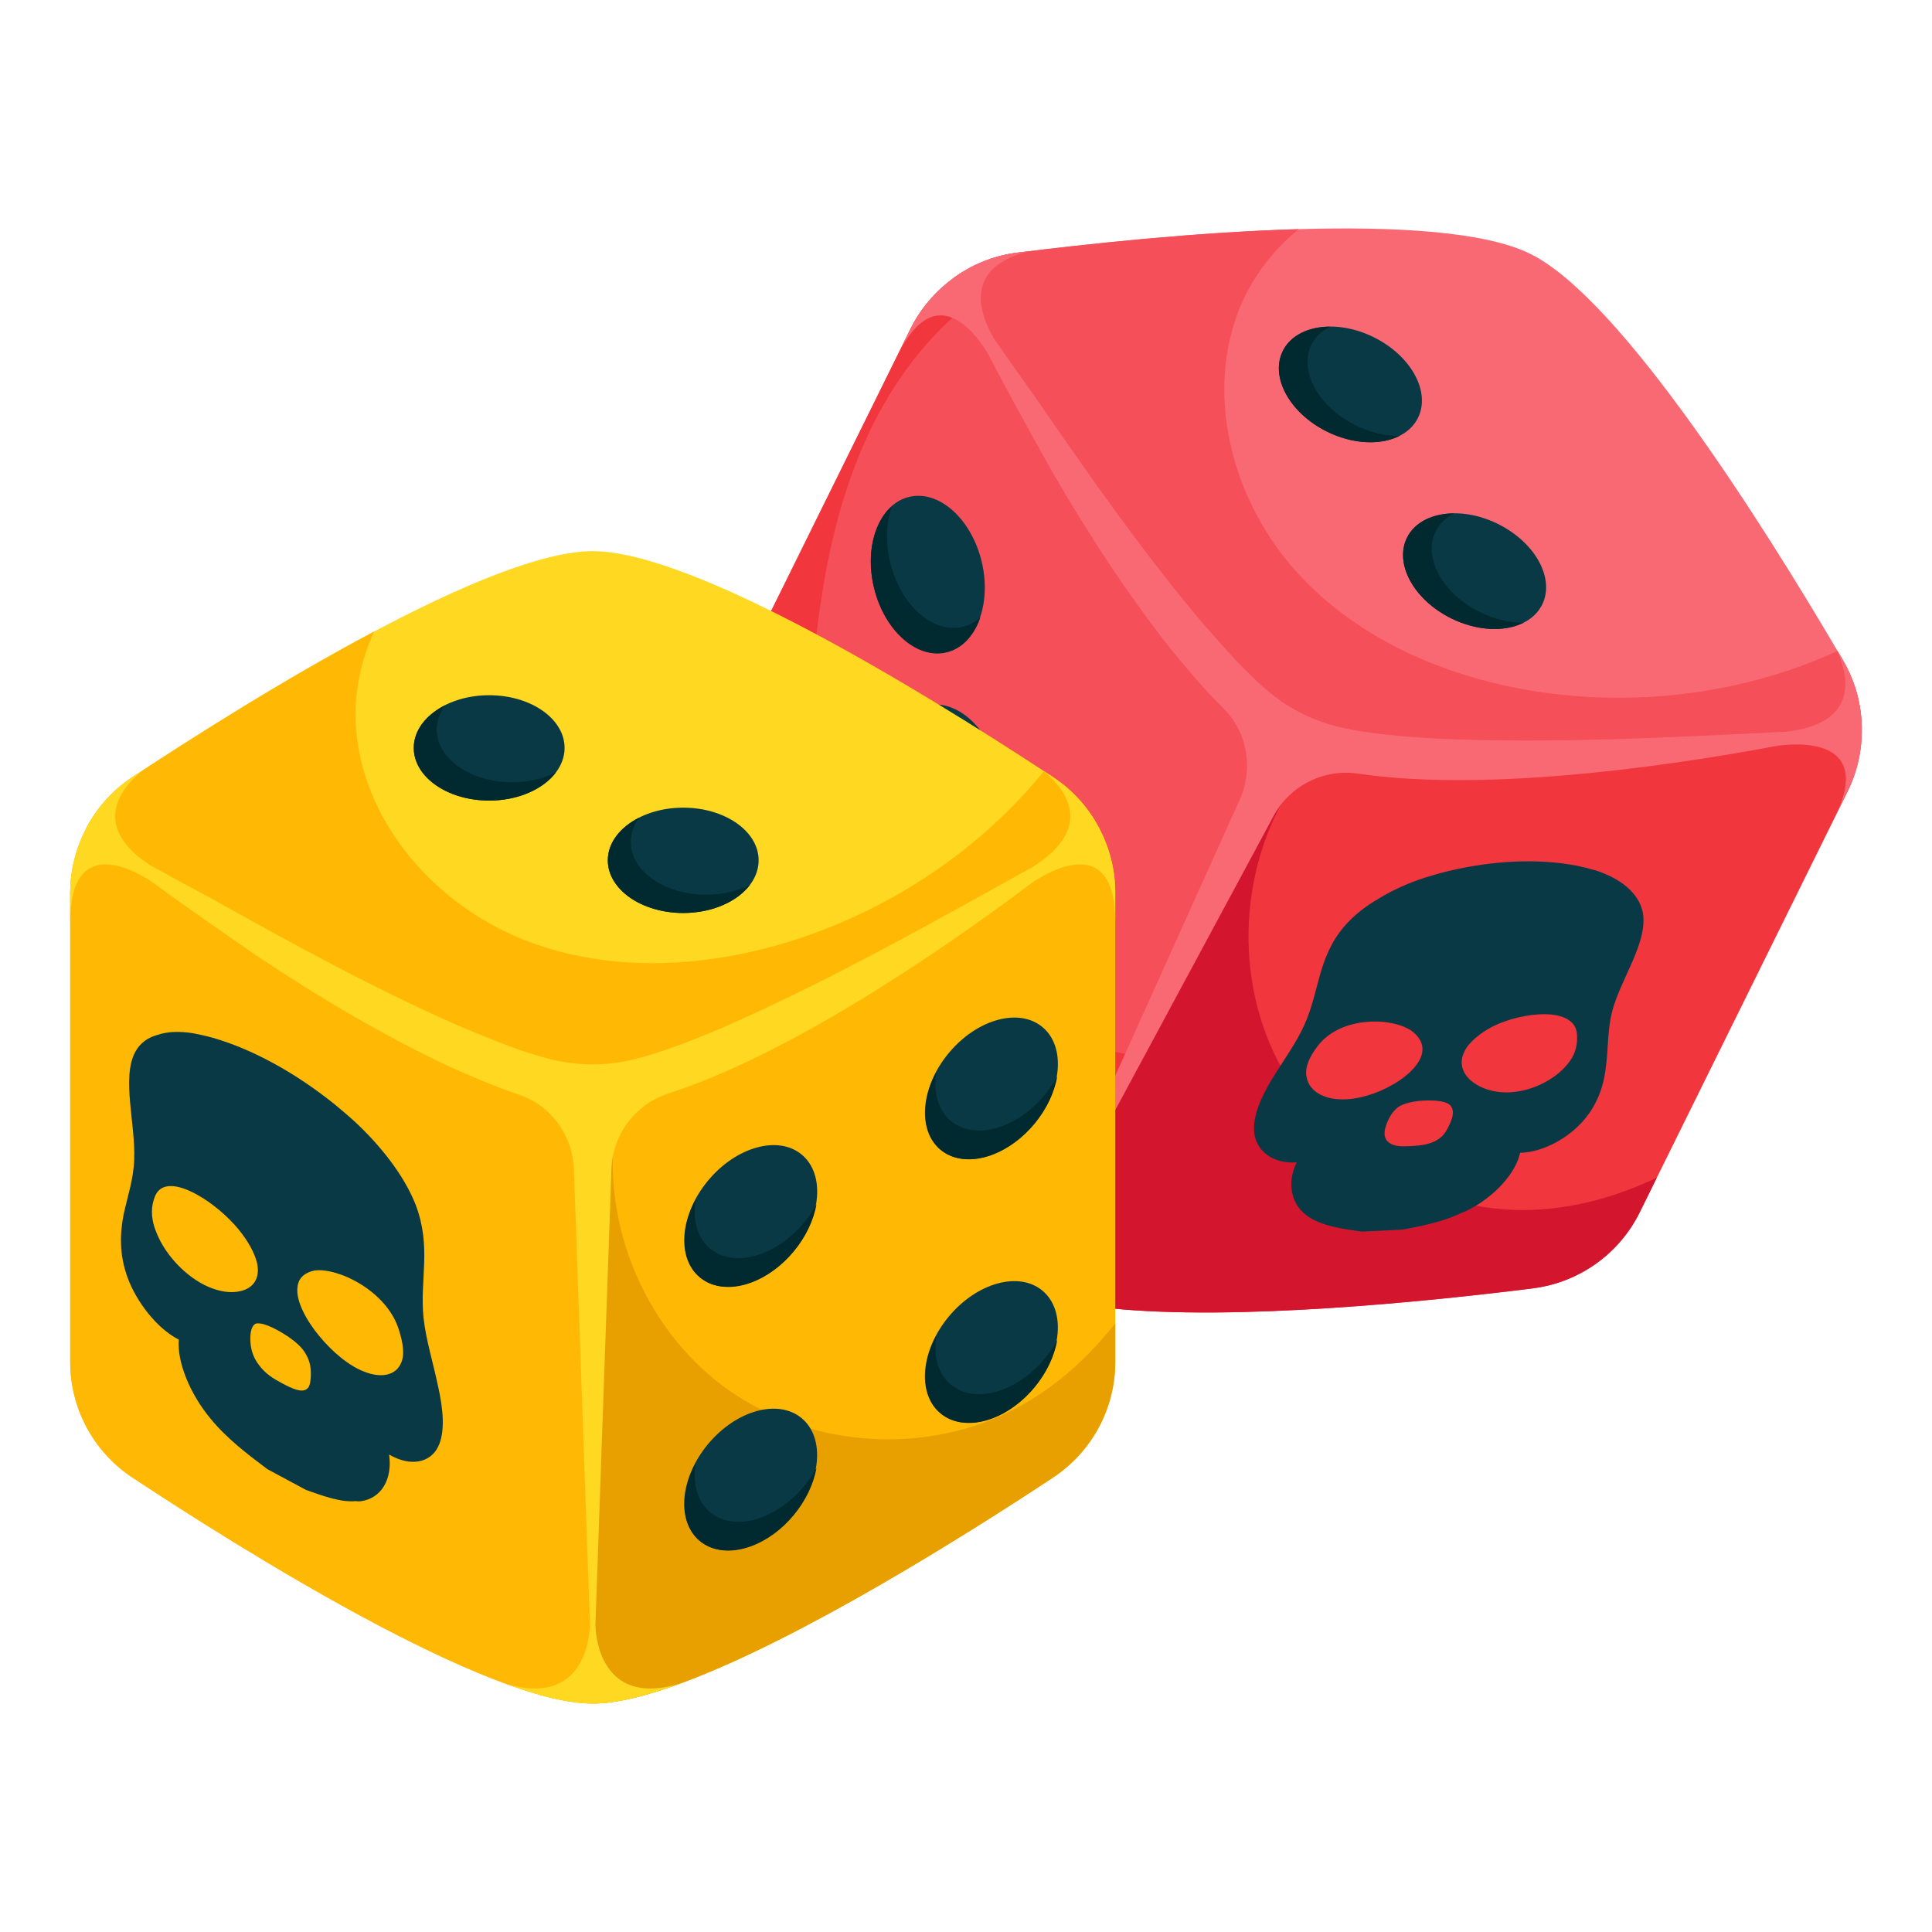 <svg id="Layer_1" enable-background="new 0 0 66 66" viewBox="0 0 66 66" xmlns="http://www.w3.org/2000/svg"><g><g><g><g><g><path d="m63.601 24.879c-.446.063-1.113.152-1.936.256-4.649.58-14.291 1.536-17.496-.047-.058-.029-.118-.062-.177-.094-.046-.026-.093-.052-.138-.081-.038-.022-.077-.045-.117-.071-.062-.041-.127-.083-.191-.127-.069-.047-.139-.098-.209-.15-.416-.311-.854-.705-1.306-1.166-.07-.071-.141-.142-.21-.216-.983-1.026-2.022-2.337-3.039-3.745-.148-.201-.291-.404-.438-.608-.504-.714-1.002-1.447-1.482-2.175-.069-.107-.137-.209-.205-.312-1.022-1.566-1.956-3.091-2.697-4.344-.093-.158-.185-.312-.273-.461-.505-.859-.903-1.56-1.156-2.008.624-.469 1.368-.781 2.164-.892 2.389-.299 6.152-.707 9.672-.81 3.283-.095 6.358.076 7.912.845 3.117 1.54 8.023 9.371 10.467 13.52.001.004.001.004.003.008.007.013.016.028.024.038.064.111.125.213.184.315.003.008.009.014.012.022.413.711.624 1.504.632 2.302z" fill="#f96974"/></g><g><path d="m44.169 25.089-9.326 18.879c-3.223-1.592-8.368-9.926-10.713-13.945-.003-.001-.001-.004-.004-.005-.764-1.362-.811-3.014-.119-4.415l7.102-14.376c.152-.307.335-.592.547-.853.253-.32.548-.602.874-.843.132.233.304.539.512.899.001.004.004.005.007.013.187.323.4.692.638 1.096.088.149.177.302.273.461.742 1.253 1.675 2.778 2.697 4.344.067.105.137.209.205.312.48.728.978 1.462 1.482 2.175.145.207.291.411.438.608 1.017 1.409 2.057 2.72 3.039 3.745.072.075.141.149.21.216.451.46.889.854 1.306 1.166.07.051.141.102.209.15.064.045.129.087.191.127.04.026.078.049.117.071.045.029.094.056.138.081.06.033.119.065.177.094z" fill="#f55059"/></g><g><path d="m38.754 36.051-3.911 7.916c-3.223-1.592-8.368-9.926-10.713-13.945-.003-.001-.001-.004-.004-.005-.764-1.362-.811-3.014-.119-4.415l7.102-14.376c.152-.307.335-.592.547-.853l.964.41c-1.387 1.226-2.441 2.82-3.169 4.527-.869 2.025-1.306 4.211-1.564 6.4-.286 2.399-.346 4.91.589 7.138.869 2.077 2.547 3.736 4.434 4.965 1.747 1.14 3.777 1.938 5.844 2.238z" fill="#f1363e"/></g></g><g><path d="m63.117 27.039-7.102 14.376c-.7 1.417-2.064 2.391-3.634 2.594-.008.003-.017.001-.025.004-3.575.448-10.132 1.12-14.418.68-.004.001-.009-.001-.016-.001-1.273-.131-2.345-.361-3.079-.724l9.326-18.879c3.772 1.863 16.46.21 19.431-.21.014.738-.147 1.479-.484 2.16z" fill="#f1363e"/></g><g><path d="m56.601 40.229-.586 1.187c-.7 1.417-2.064 2.391-3.634 2.594-.008.003-.017.001-.025.004-3.575.448-10.132 1.12-14.418.68-.004.001-.009-.001-.016-.001-1.273-.131-2.345-.361-3.079-.724l8.017-16.228 1.668-1.469c-2.136 2.81-2.484 6.862-.862 9.996 1.623 3.131 5.135 5.186 8.662 5.063 1.499-.053 2.929-.461 4.274-1.101z" fill="#d3162d"/></g></g><g><g><g><path d="m48.441 14.273c-.441.892-1.831 1.102-3.106.472-1.275-.63-1.953-1.862-1.513-2.754.441-.892 1.831-1.102 3.106-.472s1.953 1.862 1.513 2.754z" fill="#0a3946"/></g><g><path d="m47.808 14.891c-.638.324-1.584.294-2.473-.145-1.274-.629-1.954-1.862-1.513-2.754.267-.541.884-.83 1.614-.832-.278.139-.5.347-.634.617-.441.892.239 2.125 1.513 2.754.502.248 1.019.365 1.492.36z" fill="#002a30"/></g></g><g><g><path d="m52.684 20.652c-.441.892-1.831 1.102-3.106.472s-1.953-1.862-1.513-2.754c.441-.892 1.831-1.102 3.106-.472 1.275.63 1.953 1.862 1.513 2.754z" fill="#0a3946"/></g><g><path d="m52.05 21.27c-.638.324-1.584.294-2.473-.145-1.274-.629-1.954-1.862-1.513-2.754.267-.541.884-.83 1.614-.832-.278.139-.5.347-.634.617-.441.892.239 2.125 1.513 2.754.502.248 1.019.365 1.492.36z" fill="#002a30"/></g></g></g><g><g><g><ellipse cx="31.699" cy="19.637" fill="#0a3946" rx="1.893" ry="2.726" transform="matrix(.972 -.234 .234 .972 -3.712 7.955)"/></g><g><path d="m33.367 21.39c-.555 1.123-1.752 1.253-2.674.284-.923-.967-1.216-2.667-.662-3.79.116-.236.262-.431.429-.575-.379 1.108-.061 2.606.783 3.491.726.764 1.625.846 2.245.292-.031.103-.074.204-.121.299z" fill="#002a30"/></g></g><g><g><ellipse cx="32.288" cy="26.769" fill="#0a3946" rx="1.893" ry="2.726" transform="matrix(.972 -.234 .234 .972 -5.363 8.29)"/></g><g><path d="m33.956 28.521c-.555 1.123-1.752 1.253-2.674.284-.923-.967-1.216-2.667-.662-3.79.116-.236.262-.431.429-.575-.379 1.108-.061 2.606.783 3.491.726.764 1.625.846 2.245.292-.031.103-.074.204-.121.299z" fill="#002a30"/></g></g><g><g><ellipse cx="32.877" cy="33.9" fill="#0a3946" rx="1.893" ry="2.726" transform="matrix(.972 -.234 .234 .972 -7.014 8.626)"/></g><g><path d="m34.545 35.652c-.555 1.123-1.752 1.253-2.674.284-.923-.967-1.216-2.667-.662-3.79.116-.236.262-.431.429-.575-.379 1.108-.061 2.606.783 3.491.726.764 1.625.846 2.245.292-.031.103-.074.204-.121.299z" fill="#002a30"/></g></g></g><g><path d="m63.601 24.879c-.446.063-1.113.152-1.936.256-4.649.58-14.291 1.536-17.496-.047-.058-.029-.118-.062-.177-.094-.046-.026-.093-.052-.138-.081-.038-.022-.077-.045-.117-.071-.062-.041-.127-.083-.191-.127-.069-.047-.139-.098-.209-.15-.416-.311-.854-.705-1.306-1.166-.07-.071-.141-.142-.21-.216-.983-1.026-2.022-2.337-3.039-3.745-.148-.201-.291-.404-.438-.608-.504-.714-1.002-1.447-1.482-2.175-.069-.107-.137-.209-.205-.312-1.022-1.566-1.956-3.091-2.697-4.344-.093-.158-.185-.312-.273-.461-.505-.859-.903-1.56-1.156-2.008.624-.469 1.368-.781 2.164-.892 2.389-.299 6.152-.707 9.672-.81-.933.761-1.676 1.759-2.091 2.885-1.099 2.986-.104 6.493 2.036 8.844 2.141 2.356 5.26 3.653 8.41 4.099 3.395.478 6.944.004 10.051-1.417.064.111.125.213.184.315.003.008.009.014.012.022.413.711.624 1.504.632 2.302z" fill="#f55059"/></g><g><path d="m63.117 27.039-.445.901c1.391-2.815-1.39-2.542-1.95-2.462-.018.004-.036.005-.046.007-.001.003-.004.001-.004.001-4.299.805-10.165 1.548-14.262.944-1.178-.177-2.338.397-2.901 1.443l-7.381 13.708-.003.005c-.086.175-1.24 2.669 1.797 3.105-1.273-.131-2.345-.361-3.079-.724-.734-.362-1.568-1.074-2.446-2.006 2.181 2.135 3.456-.26 3.557-.457l.004-.008 6.392-14.173c.48-1.058.265-2.317-.562-3.131-.625-.615-1.19-1.293-1.737-1.952-1.525-1.923-2.902-4.043-4.126-6.16-.704-1.264-1.457-2.608-2.15-3.952l-.001-.004c-.344-.592-1.765-2.717-3.109.003l.445-.901c.336-.681.826-1.259 1.421-1.697.638-.479 1.397-.793 2.213-.897.008-.003.017-.001.025-.004.131-.018.267-.033.407-.05-1.851.446-2.014 1.621-1.218 2.993.487.702.98 1.404 1.391 1.972 1.831 2.664 3.7 5.343 5.783 7.803.709.799 1.415 1.625 2.233 2.303.704.582 1.533.991 2.423 1.197 1.038.239 2.171.315 3.204.384 4.001.184 7.998-.036 12.012-.231 1.643-.177 2.533-1.019 1.745-2.799.072.121.142.238.208.353.003.008.009.014.012.022.413.711.624 1.504.632 2.302.014.738-.147 1.479-.484 2.16z" fill="#f96974"/></g><g><g><path d="m54.869 36.367c.075-.614.047-1.214.211-1.841.304-1.122 1.213-2.325 1.043-3.343-.14-.706-.802-1.188-1.62-1.451-.201-.057-.416-.113-.636-.158-1.325-.255-2.877-.182-4.422.191-.263.064-.517.14-.77.217-.545.177-1.086.414-1.567.71-.452.259-.858.578-1.165.931-.922 1.06-.865 2.224-1.371 3.361-.277.629-.731 1.249-1.121 1.879-.375.63-.68 1.296-.6 1.871.08.575.625 1.035 1.446.974-.352.714-.189 1.468.398 1.855.462.317 1.15.414 1.824.511l1.412-.071c.681-.131 1.361-.262 2.001-.573.08-.025.165-.063.235-.1.894-.459 1.613-1.251 1.763-1.95.802-.013 1.692-.532 2.198-1.14.501-.596.68-1.26.741-1.873zm-9.202 1.181c-.553-.051-.973-.333-1.035-.776-.063-.335.123-.699.383-1.039.436-.571 1.159-.811 1.839-.834.539-.021 1.049.103 1.348.303.252.176.442.437.379.774-.092.446-.616.887-1.157 1.159-.019.012-.038.025-.071.037-.541.273-1.175.427-1.686.375zm2.538 1.604c-.3.017-.61.022-.782-.144-.149-.118-.148-.334-.08-.539.048-.157.148-.375.295-.533.071-.073.137-.134.222-.172.362-.174.869-.182 1.183-.163.23.02.464.065.542.219.102.166.025.396-.075.614-.071.145-.152.315-.313.437-.269.22-.649.263-.977.28zm5.314-2.763c-.393.463-1.042.797-1.638.891-.587.106-1.139-.018-1.512-.276-.355-.234-.572-.639-.339-1.087.162-.339.558-.633.949-.844 1.031-.521 2.851-.706 2.895.278.021.336-.047.685-.355 1.038z" fill="#0a3946"/></g></g></g><g><g><g><g><path d="m37.576 28.344c-.372.254-.931.629-1.622 1.087-3.911 2.579-12.133 7.707-15.707 7.707-.065 0-.133-.003-.201-.006-.053-.003-.106-.006-.16-.012-.044-.003-.089-.006-.136-.012-.074-.009-.151-.018-.227-.03-.083-.012-.168-.027-.254-.041-.511-.095-1.078-.254-1.687-.467-.095-.032-.189-.065-.284-.1-1.335-.485-2.848-1.199-4.384-2.012-.222-.115-.44-.233-.662-.352-.768-.417-1.539-.854-2.292-1.294-.109-.065-.216-.127-.322-.189-1.61-.951-3.122-1.905-4.343-2.7-.154-.1-.304-.198-.449-.292-.833-.546-1.501-.998-1.926-1.288.352-.697.88-1.306 1.545-1.758 2.009-1.326 5.202-3.359 8.313-5.01 2.901-1.539 5.734-2.747 7.468-2.747 3.477 0 11.344 4.848 15.373 7.486.003.003.003.003.006.006.012.009.027.018.038.024.106.071.207.136.304.201.006.006.015.009.021.015.685.455 1.226 1.072 1.586 1.784z" fill="#fed821"/></g><g><path d="m20.247 37.138v21.057c-3.595 0-11.899-5.193-15.781-7.757-.003 0-.003-.003-.006-.003-1.288-.883-2.062-2.343-2.062-3.905v-16.035c0-.343.038-.679.112-1.007.086-.399.225-.783.411-1.143.222.151.511.349.857.579.003.003.006.003.012.009.31.207.665.443 1.058.7.145.095.292.192.449.292 1.22.795 2.733 1.749 4.343 2.7.106.065.216.127.322.189.753.44 1.524.877 2.292 1.294.222.121.443.239.662.352 1.536.812 3.049 1.527 4.384 2.012.097.035.192.071.284.1.609.213 1.176.372 1.687.467.086.015.171.03.254.041.077.012.154.021.227.03.047.006.092.009.136.012.053.006.109.009.16.012.068.003.136.006.201.006z" fill="#ffb905"/></g><g><path d="m20.247 49.365v8.83c-3.595 0-11.899-5.193-15.781-7.757-.003 0-.003-.003-.006-.003-1.288-.883-2.062-2.343-2.062-3.905v-16.035c0-.343.038-.679.112-1.007l1.046-.059c-.7 1.713-.939 3.61-.836 5.462.118 2.201.694 4.354 1.433 6.431.806 2.278 1.864 4.555 3.69 6.139 1.699 1.477 3.938 2.221 6.174 2.487 2.071.248 4.245.065 6.23-.582z" fill="#ffb905"/></g></g><g><path d="m38.099 30.495v16.035c0 1.58-.792 3.057-2.109 3.935-.006.006-.015.009-.021.015-3.007 1.985-8.588 5.492-12.626 6.995-.003.003-.009.003-.015.006-1.199.446-2.263.715-3.081.715v-21.057c4.207 0 14.85-7.102 17.329-8.794.34.656.523 1.391.523 2.151z" fill="#ffb905"/></g><g><path d="m38.099 45.206v1.323c0 1.58-.792 3.057-2.109 3.935-.006.006-.015.009-.021.015-3.007 1.985-8.588 5.492-12.626 6.995-.003.003-.009.003-.015.006-1.199.446-2.263.715-3.081.715v-18.1l.845-2.056c-.671 3.465.812 7.252 3.654 9.344 2.842 2.089 6.901 2.375 10.009.703 1.32-.712 2.422-1.71 3.344-2.88z" fill="#e8a000"/></g></g><g><g><g><path d="m19.287 25.549c0 .995-1.154 1.799-2.576 1.799s-2.576-.804-2.576-1.799c0-.995 1.154-1.799 2.576-1.799s2.576.804 2.576 1.799z" fill="#0a3946"/></g><g><path d="m18.992 26.384c-.429.573-1.29.965-2.281.965-1.42 0-2.576-.804-2.576-1.799 0-.603.425-1.136 1.079-1.461-.188.248-.295.533-.295.834 0 .995 1.156 1.799 2.576 1.799.559-0 1.075-.124 1.498-.338z" fill="#002a30"/></g></g><g><g><path d="m25.916 29.39c0 .995-1.154 1.799-2.576 1.799s-2.576-.804-2.576-1.799c0-.995 1.154-1.799 2.576-1.799s2.576.804 2.576 1.799z" fill="#0a3946"/></g><g><path d="m25.621 30.224c-.429.573-1.29.965-2.281.965-1.42 0-2.576-.804-2.576-1.799 0-.603.425-1.136 1.079-1.461-.188.248-.295.533-.295.834 0 .995 1.156 1.799 2.576 1.799.559-0 1.075-.124 1.498-.338z" fill="#002a30"/></g></g></g><g><g><g><g><ellipse cx="33.883" cy="37.184" fill="#0a3946" rx="2.726" ry="1.893" transform="matrix(.64 -.768 .768 .64 -16.374 39.405)"/></g></g><g><g><path d="m36.116 36.773c-.192 1.128-1.117 2.272-2.233 2.682-1.255.461-2.272-.186-2.272-1.439 0-.467.142-.954.384-1.406-.027.142-.038.284-.038.422 0 1.253 1.016 1.9 2.272 1.439.786-.289 1.48-.942 1.888-1.699z" fill="#002a30"/></g></g></g><g><g><g><ellipse cx="25.659" cy="41.544" fill="#0a3946" rx="2.726" ry="1.893" transform="matrix(.64 -.768 .768 .64 -22.682 34.656)"/></g></g><g><g><path d="m27.892 41.134c-.192 1.128-1.117 2.272-2.233 2.682-1.255.461-2.272-.186-2.272-1.439 0-.467.142-.954.384-1.406-.027.142-.038.284-.038.422 0 1.253 1.016 1.9 2.272 1.439.786-.289 1.48-.942 1.888-1.699z" fill="#002a30"/></g></g></g><g><g><g><ellipse cx="33.883" cy="46.19" fill="#0a3946" rx="2.726" ry="1.893" transform="matrix(.64 -.768 .768 .64 -23.292 42.645)"/></g></g><g><g><path d="m36.116 45.78c-.192 1.128-1.117 2.272-2.233 2.682-1.255.461-2.272-.186-2.272-1.439 0-.467.142-.954.384-1.406-.027.142-.038.284-.038.422 0 1.253 1.016 1.9 2.272 1.439.786-.289 1.48-.942 1.888-1.699z" fill="#002a30"/></g></g></g><g><g><g><ellipse cx="25.659" cy="50.55" fill="#0a3946" rx="2.726" ry="1.893" transform="matrix(.64 -.768 .768 .64 -29.601 37.896)"/></g></g><g><g><path d="m27.892 50.14c-.192 1.128-1.117 2.272-2.233 2.682-1.255.461-2.272-.186-2.272-1.439 0-.467.142-.954.384-1.406-.027.142-.038.284-.038.422 0 1.253 1.016 1.9 2.272 1.439.786-.289 1.48-.942 1.888-1.699z" fill="#002a30"/></g></g></g></g><g><path d="m37.576 28.344c-.372.254-.931.629-1.622 1.087-3.911 2.579-12.133 7.707-15.707 7.707-.065 0-.133-.003-.201-.006-.053-.003-.106-.006-.16-.012-.044-.003-.089-.006-.136-.012-.074-.009-.151-.018-.227-.03-.083-.012-.168-.027-.254-.041-.511-.095-1.078-.254-1.687-.467-.095-.032-.189-.065-.284-.1-1.335-.485-2.848-1.199-4.384-2.012-.222-.115-.44-.233-.662-.352-.768-.417-1.539-.854-2.292-1.294-.109-.065-.216-.127-.322-.189-1.61-.951-3.122-1.905-4.343-2.7-.154-.1-.304-.198-.449-.292-.833-.546-1.501-.998-1.926-1.288.352-.697.88-1.306 1.545-1.758 2.009-1.326 5.202-3.359 8.313-5.01-.499 1.096-.724 2.319-.597 3.512.337 3.164 2.783 5.867 5.743 7.028 2.963 1.164 6.334.945 9.356-.05 3.255-1.075 6.227-3.072 8.384-5.722.106.071.207.136.304.201.006.006.015.009.021.015.685.455 1.226 1.072 1.586 1.784z" fill="#ffb905"/></g><g><path d="m38.099 30.495v1.004c0-3.14-2.372-1.663-2.839-1.344-.015.012-.03.021-.038.027 0 .003-.003.003-.003.003-3.498 2.626-8.428 5.89-12.369 7.164-1.134.363-1.92 1.391-1.962 2.579l-.547 15.559v.006c0 .195.071 2.942 2.987 1.988-1.199.446-2.263.715-3.081.715-.818 0-1.882-.269-3.081-.715 2.901.948 2.984-1.764 2.987-1.985v-.009l-.547-15.539c-.038-1.161-.789-2.195-1.891-2.558-.833-.275-1.64-.632-2.422-.981-2.219-1.049-4.393-2.34-6.428-3.696-1.19-.821-2.461-1.693-3.678-2.591l-.003-.003c-.57-.378-2.786-1.654-2.786 1.38v-1.004c0-.759.183-1.495.523-2.151.36-.712.901-1.329 1.586-1.784.006-.006.015-.009.021-.015.109-.074.225-.148.343-.225-1.462 1.22-1.087 2.346.233 3.223.747.414 1.501.824 2.121 1.152 2.821 1.577 5.684 3.152 8.641 4.434.99.402 1.988.83 3.022 1.075.889.21 1.814.21 2.703 0 1.037-.245 2.086-.679 3.043-1.075 3.669-1.607 7.155-3.574 10.667-5.527 1.394-.886 1.82-2.035.325-3.282.118.077.233.151.343.225.006.006.015.009.021.015.685.455 1.226 1.072 1.586 1.784.34.656.523 1.391.523 2.151z" fill="#fed821"/></g><g><g><g><path d="m14.964 47.352c-.161-.775-.415-1.591-.495-2.333-.134-1.321.281-2.406-.268-3.86-.401-1.021-1.217-2.042-2.1-2.86-.214-.191-.441-.389-.669-.574-1.365-1.097-2.823-1.887-4.16-2.272-.227-.065-.441-.108-.655-.152-.455-.076-.883-.069-1.231.051-.334.088-.602.281-.762.576-.482.885.013 2.469-.04 3.696-.027.68-.227 1.246-.361 1.865-.12.626-.161 1.339.134 2.151.294.812.99 1.736 1.752 2.124-.067.751.375 1.849 1.084 2.7.562.686 1.257 1.209 1.94 1.724l1.324.712c.602.214 1.204.429 1.699.38.067.012.134.011.187.001.682-.1 1.07-.746.95-1.591.763.441 1.418.258 1.672-.264.254-.508.174-1.291-0-2.074zm-8.361-3.685c-.549-.384-1.057-.999-1.284-1.626-.187-.483-.147-.861-.027-1.166.201-.513.803-.419 1.445-.061.508.281 1.043.737 1.405 1.174.308.379.589.835.656 1.249.08.541-.254.83-.669.884-.013.006-.027.011-.054.009-.415.054-.963-.102-1.471-.463zm3.037 3.589c-.281-.149-.575-.319-.803-.638-.187-.242-.268-.529-.281-.764-.013-.182 0-.415.08-.542.04-.057.08-.101.147-.102.281-.025.763.254 1.07.458.227.158.468.351.602.602.161.28.174.542.161.775-.013.153-.027.332-.134.404-.174.14-.522-.021-.829-.185zm4.04-.647c-.201.392-.696.467-1.231.251-.522-.195-1.097-.674-1.552-1.232-.428-.515-.789-1.179-.736-1.643.027-.359.294-.525.589-.583.789-.105 2.461.688 2.876 2.025.147.46.214.886.053 1.181z" fill="#0a3946"/></g></g></g></g></g></svg>